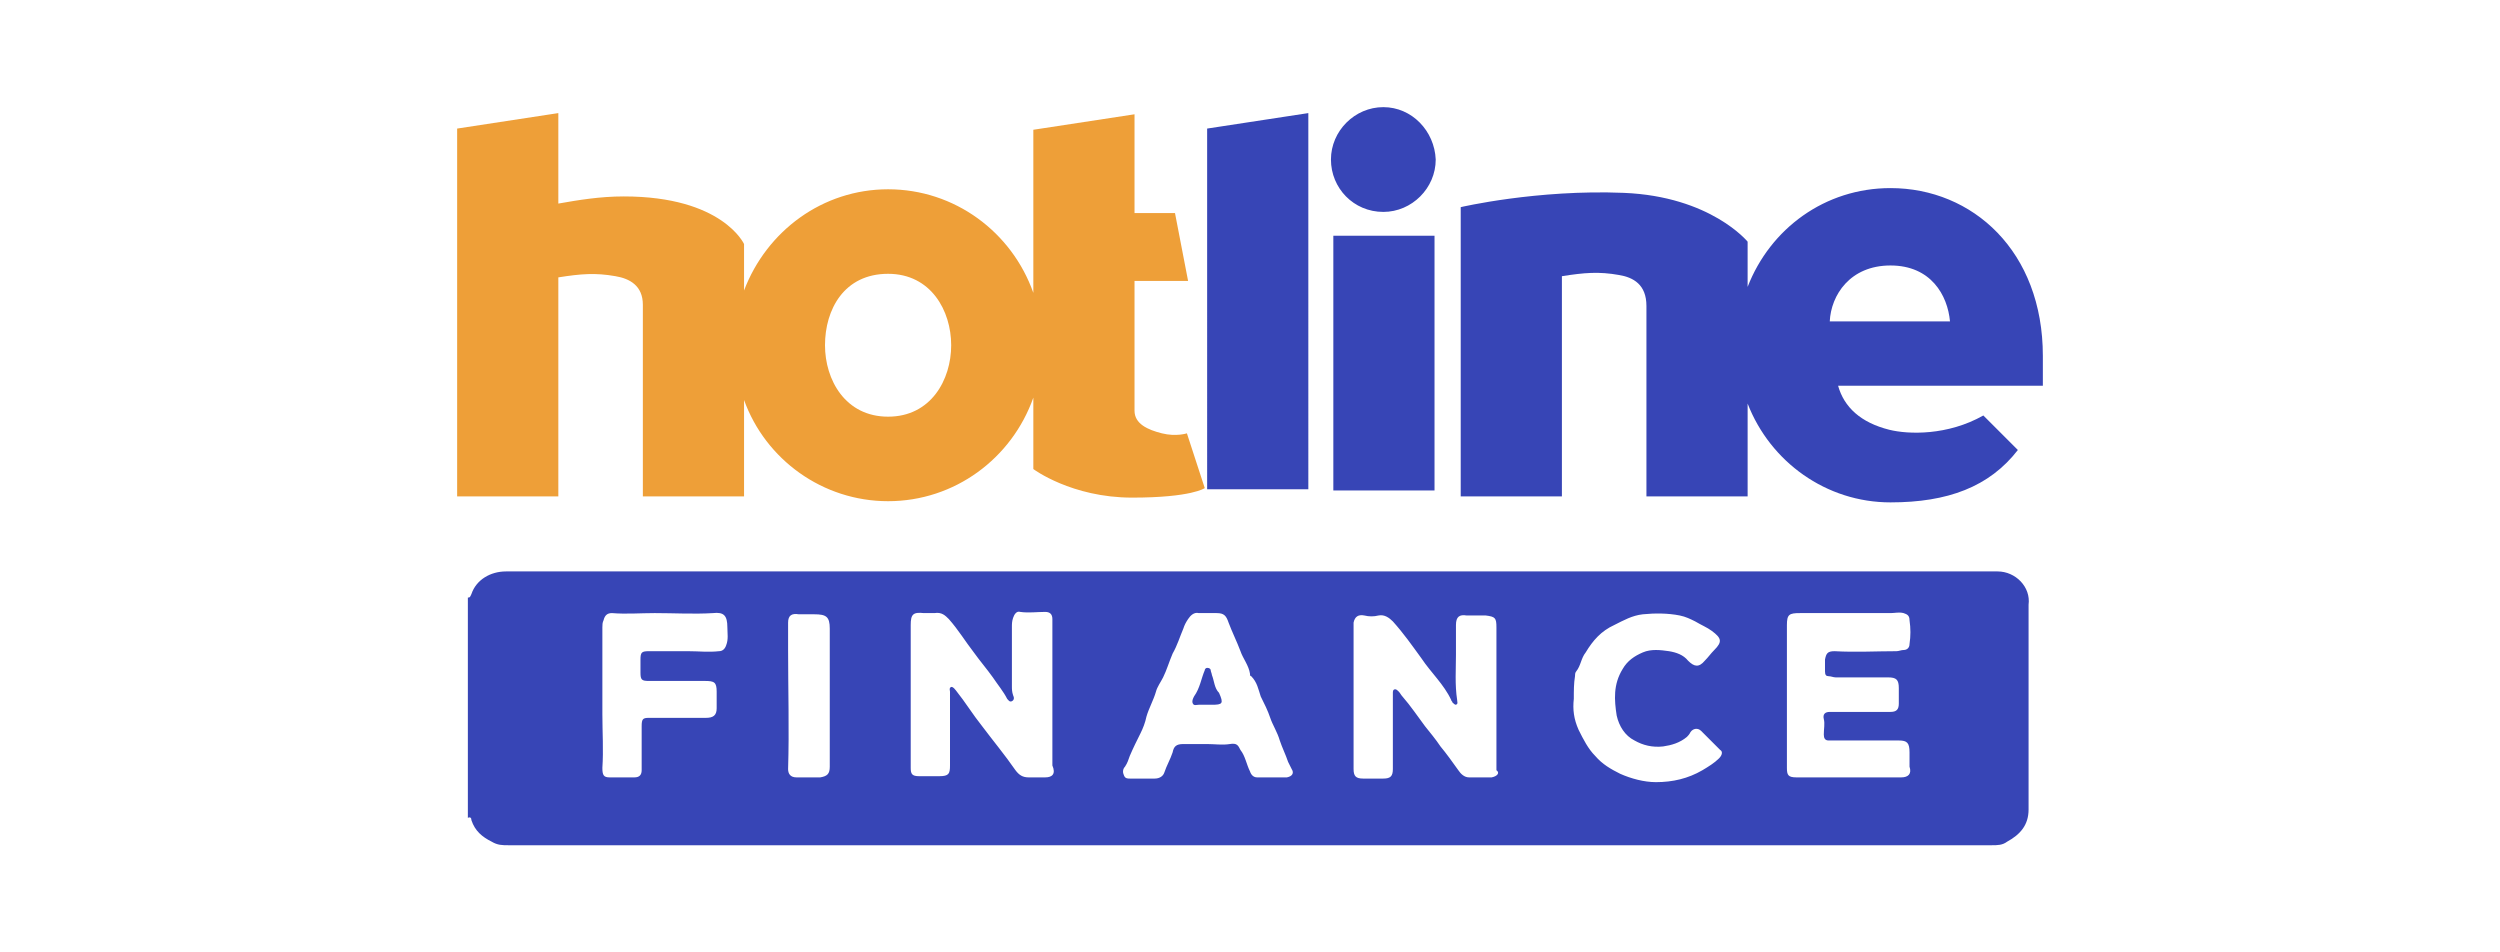 <svg xmlns="http://www.w3.org/2000/svg" width="210" height="80"><style>.st1{fill-rule:evenodd;clip-rule:evenodd}.st1,.st2{fill:#3745b6}</style><g id="Layer_1"><path d="M99.7 36.4s-.9.3-2.1 0c-1.2-.3-2.3-.8-2.3-1.9V23.6h4.5l-1.1-5.7h-3.4V9.6l-8.5 1.3v13.7c-1.8-5.1-6.6-8.7-12.2-8.7-5.5 0-10.2 3.5-12.1 8.5v-3.9s-1.8-4-10.1-4c-2 0-3.8.3-5.5.6V9.5l-8.5 1.3v30.9h8.5V23.3c1.9-.3 3.1-.4 4.8-.1 1.2.2 2.3.8 2.3 2.4v16.1h8.5v-8.1c1.8 5 6.6 8.5 12.1 8.5 5.6 0 10.4-3.6 12.2-8.7v6s3.2 2.4 8.3 2.4c5 0 6.1-.8 6.1-.8l-1.5-4.6zM74.6 35c-3.6 0-5.3-3.1-5.3-6 0-3 1.6-6 5.3-6 3.6 0 5.3 3.1 5.3 6s-1.7 6-5.3 6z" fill-rule="evenodd" clip-rule="evenodd" fill="#ee9f38"/><path class="st1" d="M158.7 36.1c-2.4-.6-3.8-1.9-4.3-3.7h17.2v-2.5c0-8.8-5.9-14.1-12.8-14.1-5.5 0-10.1 3.4-12 8.3v-3.8s-3.1-3.8-10.4-4.1c-7.3-.3-13.7 1.2-13.7 1.2v24.3h8.5V23.2c1.9-.3 3.1-.4 4.8-.1 1.2.2 2.3.8 2.3 2.6v16h8.5v-7.8c1.9 4.9 6.6 8.3 12 8.3 4.8 0 8.3-1.3 10.7-4.4l-2.9-2.9c-3 1.7-6.3 1.6-7.9 1.2zm.1-13.8c3.4 0 4.8 2.5 5 4.7h-10.1c.1-2.2 1.7-4.7 5.1-4.7zM101.4 41.1h8.5V9.5l-8.5 1.3zM112 19.8h8.5v21.4H112zM116.2 9c-2.4 0-4.4 2-4.4 4.4 0 2.4 1.9 4.4 4.4 4.4 2.4 0 4.4-2 4.4-4.4-.1-2.4-2-4.4-4.4-4.4z"/><g><path class="st2" d="M167.8 48H42.5c-1.3 0-2.5.7-2.9 1.9-.1.2-.1.3-.3.3v18.5c.2-.1.3 0 .3.2.3.9.9 1.4 1.7 1.8.5.3.9.3 1.4.3h124.6c.5 0 .9 0 1.3-.3 1.1-.6 1.8-1.4 1.8-2.7V50.8c.2-1.5-1.1-2.8-2.6-2.8zM61 54.2c-.1.3-.3.5-.6.5-.9.1-1.7 0-2.6 0h-3.3c-.6 0-.7.1-.7.7v1.1c0 .6.1.7.7.7h4.7c.8 0 1 .1 1 .9v1.4c0 .6-.3.8-.9.8h-4.8c-.5 0-.6.1-.6.7v3.7c0 .4-.2.6-.6.6h-2.1c-.5 0-.6-.2-.6-.8.1-1.5 0-3 0-4.5v-1.4-5.9c0-.2 0-.4.1-.6.1-.4.3-.6.7-.6 1.2.1 2.4 0 3.6 0 1.6 0 3.3.1 4.9 0 .9-.1 1.2.2 1.2 1.2 0 .5.1 1-.1 1.5zm8.7 4.2v6c0 .6-.2.8-.8.9h-2c-.5 0-.7-.3-.7-.7.1-3.3 0-6.7 0-10v-2.3c0-.6.3-.8.9-.7h1.3c1 0 1.3.2 1.3 1.2v5.6zm18.1 6.9h-1.4c-.5 0-.8-.2-1.1-.6-.9-1.3-1.9-2.5-2.8-3.7-.8-1-1.4-2-2.2-3-.1-.1-.2-.3-.4-.3-.2.1-.1.3-.1.4v6.2c0 .7-.1.9-.9.9h-1.7c-.6 0-.7-.2-.7-.7v-6.1-5.9c0-.9.2-1.1 1.1-1h.9c.6-.1.9.2 1.2.5.8.9 1.4 1.9 2.1 2.8.5.7 1.1 1.4 1.6 2.1.4.6.9 1.2 1.2 1.8.1.1.2.3.4.2.2-.1.2-.3.1-.5-.1-.3-.1-.5-.1-.8v-4.9c0-.3 0-.5.1-.8.1-.3.3-.6.6-.5.7.1 1.4 0 2.1 0 .4 0 .6.2.6.6V64.3c.3.7 0 1-.6 1zm20.3 0h-2.5c-.3 0-.5-.2-.6-.5-.3-.6-.4-1.3-.8-1.8-.2-.4-.3-.6-.9-.5-.6.1-1.3 0-1.9 0h-2c-.6 0-.8.2-.9.7-.2.6-.5 1.1-.7 1.7-.1.3-.4.5-.8.5h-2.1c-.2 0-.4 0-.5-.3-.1-.2-.1-.5.1-.7.2-.3.3-.6.4-.9.3-.7.6-1.3.9-1.9.2-.4.4-.9.5-1.4.2-.7.6-1.4.8-2.1.1-.4.4-.8.6-1.2.3-.6.5-1.3.8-2 .4-.7.6-1.4.9-2.1.1-.3.2-.5.4-.8.2-.3.5-.6.9-.5h1.5c.6 0 .8.2 1 .8.3.8.7 1.6 1 2.4.2.6.7 1.2.8 1.9 0 .1 0 .2.1.2.5.5.6 1.1.8 1.7.3.6.6 1.2.8 1.8.2.6.6 1.2.8 1.9.2.6.5 1.2.7 1.8l.3.6c.2.3.1.6-.4.7zm17.2 0h-1.9c-.4 0-.7-.3-.9-.6-.5-.7-1-1.4-1.5-2-.4-.6-.9-1.2-1.3-1.7-.6-.8-1.2-1.7-1.9-2.5-.1-.1-.2-.3-.3-.4-.1-.1-.2-.2-.3-.2-.2 0-.2.2-.2.3v6.4c0 .6-.2.8-.8.8h-1.7c-.6 0-.8-.2-.8-.8v-5.1-.9-5.7-.6c.1-.5.4-.7.9-.6.4.1.8.1 1.2 0 .5-.1.9.2 1.2.5.9 1 1.6 2 2.4 3.1.8 1.2 1.9 2.2 2.5 3.5 0 .1.1.1.1.2.1.1.2.2.3.2.2-.1.1-.2.1-.4-.2-1.3-.1-2.6-.1-3.8v-2.5c0-.7.3-.9.9-.8h1.6c.8.1.9.2.9 1v12c.3.2.1.5-.4.6zm19.1-1.6c-.4.4-.9.7-1.4 1-1.2.7-2.5 1-3.9 1-1 0-2.1-.3-3-.7-.8-.4-1.5-.8-2.1-1.5-.6-.6-1-1.4-1.4-2.2-.4-.9-.5-1.7-.4-2.6 0-.7 0-1.3.1-1.9 0-.1 0-.3.1-.4.4-.5.4-1.1.8-1.6.6-1 1.3-1.8 2.4-2.3.8-.4 1.5-.8 2.4-.9 1-.1 2.1-.1 3.1.1.5.1.9.3 1.3.5.5.3 1 .5 1.4.8.8.6.9.9.2 1.6-.3.3-.5.6-.8.9-.5.6-.9.5-1.4 0-.4-.5-1-.7-1.6-.8-.7-.1-1.5-.2-2.2.1-.7.3-1.3.7-1.7 1.4-.8 1.3-.7 2.6-.5 3.9.2.9.7 1.7 1.5 2.1.7.4 1.5.6 2.4.5.7-.1 1.4-.3 2-.8.1-.1.2-.2.3-.4.2-.3.6-.4.9-.1l1.6 1.6c.2.1.2.4-.1.7zm15.3 1.6h-8.8c-.7 0-.8-.2-.8-.8v-6.1-5.9c0-.9.2-1 1.1-1h7.6c.4 0 .7-.1 1.1 0 .3.1.5.2.5.6.1.7.1 1.3 0 2 0 .3-.2.5-.5.5-.2 0-.4.1-.6.1-1.7 0-3.4.1-5.2 0-.6 0-.7.2-.8.7v1c0 .3.1.4.3.4.2 0 .4.1.6.1h4.4c.7 0 .9.2.9.9v1.3c0 .5-.2.7-.7.7H153.7c-.4 0-.6.2-.5.6.1.4 0 .8 0 1.3 0 .3.1.5.4.5h5.9c.7 0 .9.2.9 1v1.2c.2.6-.1.9-.7.9z"/><path class="st2" d="M102.4 58.2c-.4-.4-.4-1-.6-1.5 0-.1-.1-.3-.1-.4 0-.1-.1-.2-.3-.2-.1 0-.2.1-.2.2-.3.7-.4 1.5-.9 2.2-.1.2-.2.4-.1.6.1.2.3.1.5.1h1.1c.9 0 1-.1.6-1 0 .1 0 0 0 0z"/></g></g></svg>